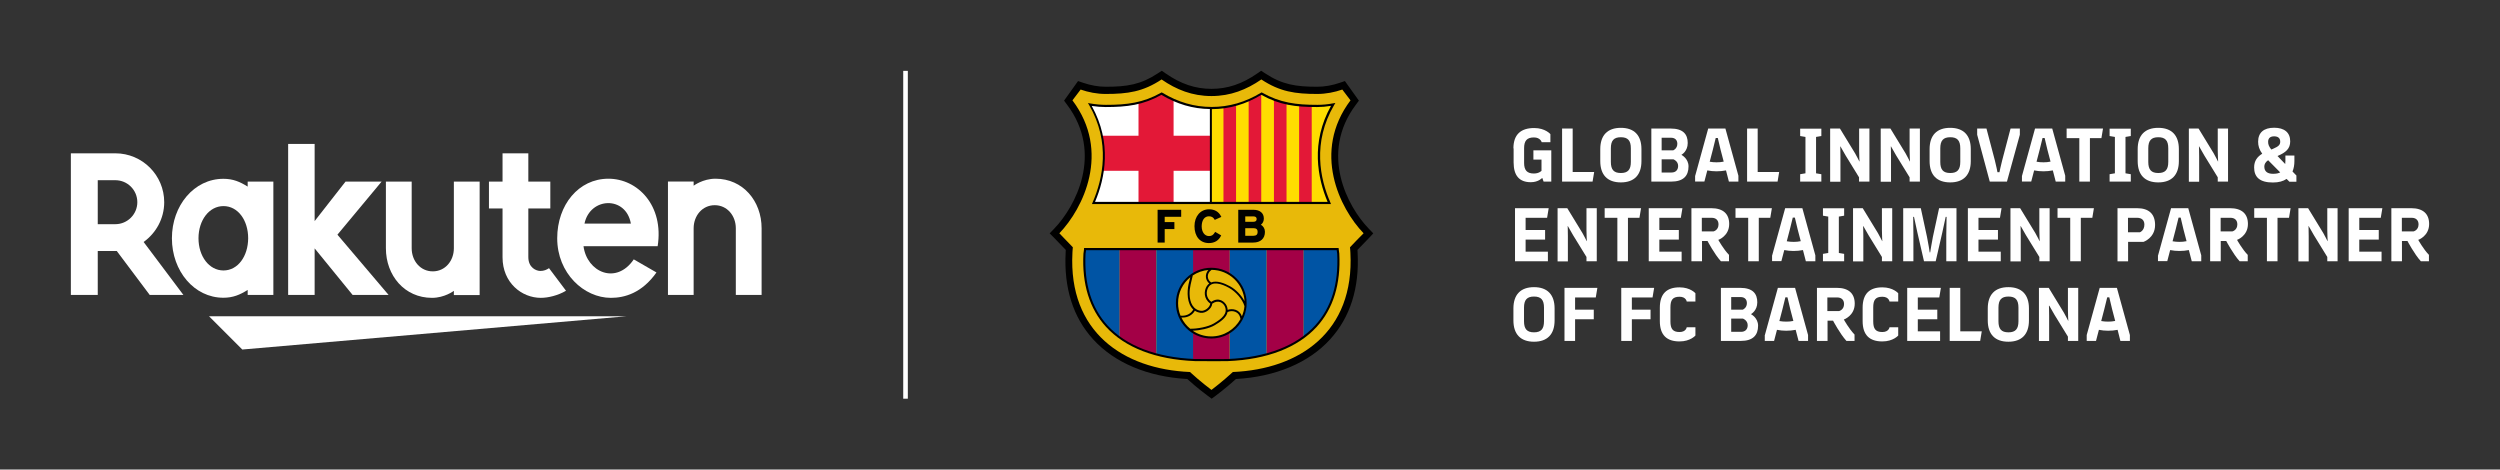 <?xml version="1.0" encoding="utf-8"?>
<!-- Generator: Adobe Illustrator 23.0.3, SVG Export Plug-In . SVG Version: 6.00 Build 0)  -->
<svg xmlns:xlink="http://www.w3.org/1999/xlink" version="1.1" id="Layer_1" xmlns="http://www.w3.org/2000/svg" x="0px" y="0px"
	 viewBox="0 0 250.13 46.98" style="enable-background:new 0 0 250.13 46.98;" xml:space="preserve">
<rect x="0" y="0" width="250.13" height="46.98" fill="#333333" stroke="none"/>
<style type="text/css">
	.st0{fill:none;}
	.st1{fill:#FFFFFF;}
	.st2{fill:#E8B909;}
	.st3{fill:#FFDD00;}
	.st4{fill:#0054A4;}
	.st5{fill:#A30046;}
	.st6{fill:#E31837;}
</style>
<g>
	<rect class="st0" width="250.13" height="46.98"/>
	<g>
		<rect x="7.09" y="7.09" class="st0" width="235.95" height="32.8"/>
		<g>
			<g>
				<g>
					<g>
						<path class="st1" d="M151.42,14.85c0-1.42,0.77-2.04,2.08-2.04c1.11,0,1.62,0.61,1.62,0.61v0.81h-0.87
							c0,0-0.12-0.48-0.78-0.48c-0.7,0-0.98,0.34-0.98,1.07v1.49c0,0.74,0.31,1.05,0.98,1.05c0.52,0,0.76-0.27,0.76-0.27v-1.12
							h-0.81v-0.93h1.79v3.13h-0.77l-0.13-0.36h-0.02c0,0-0.37,0.42-1.13,0.42c-1.13,0-1.72-0.64-1.72-1.98V14.85z"/>
						<path class="st1" d="M156.29,12.86h1.06v4.35h2.15l-0.16,0.96h-3.05V12.86z"/>
						<path class="st1" d="M160.11,14.92c0-1.38,0.72-2.13,2.06-2.13c1.34,0,2.06,0.75,2.06,2.13v1.2c0,1.38-0.72,2.13-2.06,2.13
							c-1.34,0-2.06-0.75-2.06-2.13V14.92z M162.17,17.31c0.7,0,1-0.33,1-1.11v-1.36c0-0.78-0.3-1.11-1-1.11c-0.7,0-1,0.33-1,1.11
							v1.36C161.17,16.98,161.47,17.31,162.17,17.31z"/>
						<path class="st1" d="M165.22,12.86h1.92c1.27,0,1.72,0.58,1.72,1.45c0,0.84-0.62,1.17-0.62,1.17v0.02c0,0,0.7,0.36,0.7,1.15
							c0,0.95-0.52,1.52-1.73,1.52h-1.99V12.86z M166.25,13.78v1.26h1.16c0,0,0.41-0.16,0.41-0.65c0-0.33-0.18-0.61-0.64-0.61
							H166.25z M166.25,15.93v1.33h0.99c0.43,0,0.66-0.27,0.66-0.66c0-0.49-0.47-0.66-0.47-0.66H166.25z"/>
						<path class="st1" d="M169.61,17.58l1.3-4.72h1.72l1.3,4.72v0.59h-0.95l-0.29-1.12c-0.31,0.06-0.62,0.09-0.95,0.09
							c-0.31,0-0.62-0.03-0.92-0.09l-0.29,1.11h-0.93V17.58z M171.06,16.18c0.22,0.04,0.45,0.06,0.69,0.06
							c0.24,0,0.48-0.02,0.71-0.07l-0.31-1.18c-0.12-0.49-0.28-1.18-0.28-1.18h-0.21c0,0-0.16,0.69-0.29,1.18L171.06,16.18z"/>
						<path class="st1" d="M174.8,12.86h1.06v4.35h2.15l-0.16,0.96h-3.05V12.86z"/>
						<path class="st1" d="M180.64,17.34V13.7l-0.53-0.09v-0.74h2.12v0.74l-0.53,0.09v3.64l0.53,0.09v0.74h-2.12v-0.74L180.64,17.34
							z"/>
						<path class="st1" d="M183.11,12.86h0.98l1.52,2.49c0.12,0.2,0.42,0.8,0.42,0.8h0.02c0,0-0.04-0.57-0.04-1.09v-2.2h1.03v5.31
							H186v-0.43l-1.34-2.18c-0.17-0.3-0.52-0.91-0.52-0.91h-0.02c0,0,0.02,0.48,0.02,1.01v2.52h-1.03V12.86z"/>
						<path class="st1" d="M188.16,12.86h0.98l1.52,2.49c0.12,0.2,0.42,0.8,0.42,0.8h0.02c0,0-0.04-0.57-0.04-1.09v-2.2h1.03v5.31
							h-1.03v-0.43l-1.34-2.18c-0.17-0.3-0.52-0.91-0.52-0.91h-0.02c0,0,0.02,0.48,0.02,1.01v2.52h-1.03V12.86z"/>
						<path class="st1" d="M193.06,14.92c0-1.38,0.72-2.13,2.06-2.13c1.34,0,2.06,0.75,2.06,2.13v1.2c0,1.38-0.72,2.13-2.06,2.13
							c-1.34,0-2.06-0.75-2.06-2.13V14.92z M195.13,17.31c0.7,0,1-0.33,1-1.11v-1.36c0-0.78-0.3-1.11-1-1.11c-0.7,0-1,0.33-1,1.11
							v1.36C194.13,16.98,194.42,17.31,195.13,17.31z"/>
						<path class="st1" d="M198.75,12.86l0.84,3.19c0.13,0.49,0.26,1.18,0.26,1.18h0.2c0,0,0.14-0.69,0.27-1.18l0.84-3.19h0.93v0.62
							l-1.29,4.69h-1.72l-1.26-4.69v-0.62H198.75z"/>
						<path class="st1" d="M202.31,17.58l1.3-4.72h1.72l1.3,4.72v0.59h-0.95l-0.29-1.12c-0.31,0.06-0.62,0.09-0.95,0.09
							c-0.31,0-0.62-0.03-0.92-0.09l-0.29,1.11h-0.93V17.58z M203.76,16.18c0.22,0.04,0.45,0.06,0.69,0.06
							c0.24,0,0.48-0.02,0.71-0.07l-0.31-1.18c-0.12-0.49-0.28-1.18-0.28-1.18h-0.21c0,0-0.16,0.69-0.29,1.18L203.76,16.18z"/>
						<path class="st1" d="M209.1,13.82v4.35h-1.06v-4.35h-1.27v-0.96h3.64l-0.16,0.96H209.1z"/>
						<path class="st1" d="M211.6,17.34V13.7l-0.53-0.09v-0.74h2.12v0.74l-0.53,0.09v3.64l0.53,0.09v0.74h-2.12v-0.74L211.6,17.34z"
							/>
						<path class="st1" d="M213.88,14.92c0-1.38,0.72-2.13,2.06-2.13c1.34,0,2.06,0.75,2.06,2.13v1.2c0,1.38-0.72,2.13-2.06,2.13
							c-1.34,0-2.06-0.75-2.06-2.13V14.92z M215.94,17.31c0.7,0,1-0.33,1-1.11v-1.36c0-0.78-0.3-1.11-1-1.11c-0.7,0-1,0.33-1,1.11
							v1.36C214.94,16.98,215.24,17.31,215.94,17.31z"/>
						<path class="st1" d="M218.99,12.86h0.98l1.52,2.49c0.12,0.2,0.42,0.8,0.42,0.8h0.02c0,0-0.04-0.57-0.04-1.09v-2.2h1.03v5.31
							h-1.03v-0.43l-1.34-2.18c-0.17-0.3-0.52-0.91-0.52-0.91h-0.02c0,0,0.02,0.48,0.02,1.01v2.52h-1.03V12.86z"/>
						<path class="st1" d="M226.34,15.38c-0.3-0.41-0.41-0.79-0.41-1.2c0-0.91,0.56-1.4,1.6-1.4c1.03,0,1.61,0.48,1.61,1.36
							c0,0.74-0.43,1.11-1.27,1.47l0.77,0.8c0.01-0.09,0.02-0.19,0.02-0.3v-0.55h0.9v0.55c0,0.39-0.06,0.74-0.19,1.05l0.39,0.4v0.62
							h-0.7l-0.28-0.28c-0.34,0.23-0.78,0.36-1.37,0.36c-1.33,0-1.88-0.55-1.88-1.51C225.53,16.09,225.85,15.68,226.34,15.38z
							 M227.42,17.39c0.3,0,0.53-0.04,0.72-0.14l-1.21-1.22c-0.29,0.2-0.38,0.43-0.38,0.62C226.54,17.15,226.86,17.39,227.42,17.39z
							 M227.25,14.96l0.17-0.07c0.56-0.24,0.72-0.4,0.72-0.72c0-0.39-0.27-0.53-0.61-0.53c-0.37,0-0.6,0.17-0.6,0.55
							C226.93,14.44,227,14.65,227.25,14.96z"/>
						<path class="st1" d="M151.58,20.83h3.37l-0.16,0.96h-2.15v1.22h1.95v0.96h-1.95v1.21h2.23v0.96h-3.29V20.83z"/>
						<path class="st1" d="M155.83,20.83h0.98l1.52,2.49c0.12,0.2,0.42,0.8,0.42,0.8h0.02c0,0-0.04-0.57-0.04-1.09v-2.2h1.03v5.31
							h-1.03v-0.43l-1.34-2.18c-0.17-0.3-0.52-0.91-0.52-0.91h-0.02c0,0,0.02,0.48,0.02,1.01v2.52h-1.03V20.83z"/>
						<path class="st1" d="M162.88,21.79v4.35h-1.06v-4.35h-1.27v-0.96h3.64l-0.16,0.96H162.88z"/>
						<path class="st1" d="M164.96,20.83h3.37l-0.16,0.96h-2.15v1.22h1.95v0.96h-1.95v1.21h2.23v0.96h-3.29V20.83z"/>
						<path class="st1" d="M169.21,20.83h2.01c1.16,0,1.79,0.55,1.79,1.58c0,1.21-1.09,1.59-1.09,1.59s0.52,0.94,1.07,1.5v0.64
							h-0.81c-0.66-0.73-1.34-2.03-1.34-2.03h-0.55v2.03h-1.06V20.83z M171.45,23.15c0,0,0.49-0.12,0.49-0.7
							c0-0.42-0.26-0.66-0.69-0.66h-0.98v1.36H171.45z"/>
						<path class="st1" d="M175.97,21.79v4.35h-1.06v-4.35h-1.27v-0.96h3.64l-0.16,0.96H175.97z"/>
						<path class="st1" d="M177.31,25.55l1.3-4.72h1.72l1.3,4.72v0.59h-0.95l-0.29-1.12c-0.31,0.06-0.62,0.09-0.95,0.09
							c-0.31,0-0.62-0.03-0.92-0.09l-0.29,1.11h-0.93V25.55z M178.77,24.14c0.22,0.04,0.45,0.06,0.69,0.06
							c0.24,0,0.48-0.02,0.71-0.07l-0.31-1.18c-0.12-0.49-0.28-1.18-0.28-1.18h-0.21c0,0-0.16,0.69-0.29,1.18L178.77,24.14z"/>
						<path class="st1" d="M182.92,25.31v-3.64l-0.53-0.09v-0.74h2.12v0.74l-0.53,0.09v3.64l0.53,0.09v0.74h-2.12V25.4L182.92,25.31
							z"/>
						<path class="st1" d="M185.39,20.83h0.98l1.52,2.49c0.12,0.2,0.42,0.8,0.42,0.8h0.02c0,0-0.04-0.57-0.04-1.09v-2.2h1.03v5.31
							h-1.03v-0.43l-1.34-2.18c-0.17-0.3-0.52-0.91-0.52-0.91h-0.02c0,0,0.02,0.48,0.02,1.01v2.52h-1.03V20.83z"/>
						<path class="st1" d="M190.44,20.83h1.74l0.62,2.87c0.12,0.55,0.27,1.55,0.27,1.55h0.05c0,0,0.16-1.01,0.27-1.55l0.62-2.87
							h1.74v5.31h-1.02V23.5c0-0.46,0.03-1.8,0.03-1.8h-0.09c0,0-0.23,1.05-0.34,1.57l-0.66,2.87h-1.17l-0.66-2.87
							c-0.12-0.52-0.34-1.57-0.34-1.57h-0.08c0,0,0.02,1.34,0.02,1.8v2.64h-1.02V20.83z"/>
						<path class="st1" d="M196.89,20.83h3.37l-0.16,0.96h-2.15v1.22h1.95v0.96h-1.95v1.21h2.23v0.96h-3.29V20.83z"/>
						<path class="st1" d="M201.14,20.83h0.98l1.52,2.49c0.12,0.2,0.42,0.8,0.42,0.8h0.02c0,0-0.04-0.57-0.04-1.09v-2.2h1.03v5.31
							h-1.03v-0.43l-1.34-2.18c-0.17-0.3-0.52-0.91-0.52-0.91h-0.02c0,0,0.02,0.48,0.02,1.01v2.52h-1.03V20.83z"/>
						<path class="st1" d="M208.19,21.79v4.35h-1.06v-4.35h-1.27v-0.96h3.64l-0.16,0.96H208.19z"/>
						<path class="st1" d="M211.85,20.83h1.97c1.19,0,1.8,0.59,1.8,1.68c0,1.3-1.16,1.69-1.16,1.69h-1.54v1.95h-1.06V20.83z
							 M214.1,23.24c0,0,0.45-0.16,0.45-0.77c0-0.41-0.24-0.68-0.73-0.68h-0.91v1.45H214.1z"/>
						<path class="st1" d="M215.92,25.55l1.3-4.72h1.72l1.3,4.72v0.59h-0.95l-0.29-1.12c-0.31,0.06-0.62,0.09-0.95,0.09
							c-0.31,0-0.62-0.03-0.92-0.09l-0.29,1.11h-0.93V25.55z M217.37,24.14c0.22,0.04,0.45,0.06,0.69,0.06
							c0.24,0,0.48-0.02,0.71-0.07l-0.31-1.18c-0.12-0.49-0.28-1.18-0.28-1.18h-0.21c0,0-0.16,0.69-0.29,1.18L217.37,24.14z"/>
						<path class="st1" d="M221.11,20.83h2.01c1.16,0,1.79,0.55,1.79,1.58c0,1.21-1.09,1.59-1.09,1.59s0.52,0.94,1.07,1.5v0.64
							h-0.81c-0.66-0.73-1.34-2.03-1.34-2.03h-0.55v2.03h-1.06V20.83z M223.36,23.15c0,0,0.49-0.12,0.49-0.7
							c0-0.42-0.26-0.66-0.69-0.66h-0.98v1.36H223.36z"/>
						<path class="st1" d="M227.87,21.79v4.35h-1.06v-4.35h-1.27v-0.96h3.64l-0.16,0.96H227.87z"/>
						<path class="st1" d="M229.95,20.83h0.98l1.52,2.49c0.12,0.2,0.42,0.8,0.42,0.8h0.02c0,0-0.04-0.57-0.04-1.09v-2.2h1.03v5.31
							h-1.03v-0.43l-1.34-2.18c-0.17-0.3-0.52-0.91-0.52-0.91h-0.02c0,0,0.02,0.48,0.02,1.01v2.52h-1.03V20.83z"/>
						<path class="st1" d="M234.99,20.83h3.37l-0.16,0.96h-2.15v1.22H238v0.96h-1.95v1.21h2.23v0.96h-3.29V20.83z"/>
						<path class="st1" d="M239.24,20.83h2.01c1.16,0,1.79,0.55,1.79,1.58c0,1.21-1.09,1.59-1.09,1.59s0.52,0.94,1.07,1.5v0.64
							h-0.81c-0.66-0.73-1.34-2.03-1.34-2.03h-0.55v2.03h-1.06V20.83z M241.49,23.15c0,0,0.49-0.12,0.49-0.7
							c0-0.42-0.26-0.66-0.69-0.66h-0.98v1.36H241.49z"/>
						<path class="st1" d="M151.42,30.86c0-1.38,0.72-2.13,2.06-2.13c1.34,0,2.06,0.75,2.06,2.13v1.2c0,1.38-0.72,2.13-2.06,2.13
							c-1.34,0-2.06-0.75-2.06-2.13V30.86z M153.48,33.25c0.7,0,1-0.33,1-1.11v-1.36c0-0.78-0.3-1.11-1-1.11c-0.7,0-1,0.33-1,1.11
							v1.36C152.48,32.92,152.78,33.25,153.48,33.25z"/>
						<path class="st1" d="M156.53,28.8h3.29l-0.16,0.96h-2.07v1.22h1.87v0.96h-1.87v2.17h-1.06V28.8z"/>
						<path class="st1" d="M162.21,28.8h3.29l-0.16,0.96h-2.07v1.22h1.87v0.96h-1.87v2.17h-1.06V28.8z"/>
						<path class="st1" d="M166.07,30.79c0-1.41,0.7-2.04,1.97-2.04c1.09,0,1.59,0.59,1.59,0.59v0.83h-0.87c0,0-0.06-0.48-0.72-0.48
							c-0.7,0-0.91,0.34-0.91,1.07v1.39c0,0.73,0.22,1.07,0.91,1.07c0.66,0,0.72-0.48,0.72-0.48h0.87v0.83c0,0-0.5,0.59-1.59,0.59
							c-1.27,0-1.97-0.63-1.97-2.04V30.79z"/>
						<path class="st1" d="M172.18,28.8h1.92c1.27,0,1.72,0.58,1.72,1.45c0,0.84-0.62,1.17-0.62,1.17v0.02c0,0,0.7,0.36,0.7,1.15
							c0,0.95-0.52,1.52-1.73,1.52h-1.99V28.8z M173.21,29.72v1.26h1.16c0,0,0.41-0.16,0.41-0.65c0-0.33-0.18-0.61-0.64-0.61H173.21
							z M173.21,31.87v1.33h0.99c0.43,0,0.66-0.27,0.66-0.66c0-0.49-0.47-0.66-0.47-0.66H173.21z"/>
						<path class="st1" d="M176.58,33.52l1.3-4.72h1.72l1.3,4.72v0.59h-0.95L179.66,33c-0.31,0.06-0.62,0.09-0.95,0.09
							c-0.31,0-0.62-0.03-0.92-0.09l-0.29,1.11h-0.93V33.52z M178.03,32.12c0.22,0.04,0.45,0.06,0.69,0.06
							c0.24,0,0.48-0.02,0.71-0.07l-0.31-1.18c-0.12-0.49-0.28-1.18-0.28-1.18h-0.21c0,0-0.16,0.69-0.29,1.18L178.03,32.12z"/>
						<path class="st1" d="M181.77,28.8h2.01c1.16,0,1.79,0.55,1.79,1.58c0,1.21-1.09,1.59-1.09,1.59s0.52,0.94,1.07,1.5v0.64h-0.81
							c-0.66-0.73-1.34-2.03-1.34-2.03h-0.55v2.03h-1.06V28.8z M184.01,31.12c0,0,0.49-0.12,0.49-0.7c0-0.42-0.26-0.66-0.69-0.66
							h-0.98v1.36H184.01z"/>
						<path class="st1" d="M186.36,30.79c0-1.41,0.7-2.04,1.97-2.04c1.09,0,1.59,0.59,1.59,0.59v0.83h-0.87c0,0-0.06-0.48-0.72-0.48
							c-0.7,0-0.91,0.34-0.91,1.07v1.39c0,0.73,0.22,1.07,0.91,1.07c0.66,0,0.72-0.48,0.72-0.48h0.87v0.83c0,0-0.5,0.59-1.59,0.59
							c-1.27,0-1.97-0.63-1.97-2.04V30.79z"/>
						<path class="st1" d="M190.82,28.8h3.37l-0.16,0.96h-2.15v1.22h1.95v0.96h-1.95v1.21h2.23v0.96h-3.29V28.8z"/>
						<path class="st1" d="M195.07,28.8h1.06v4.35h2.15l-0.16,0.96h-3.05V28.8z"/>
						<path class="st1" d="M198.88,30.86c0-1.38,0.72-2.13,2.06-2.13c1.34,0,2.06,0.75,2.06,2.13v1.2c0,1.38-0.72,2.13-2.06,2.13
							c-1.34,0-2.06-0.75-2.06-2.13V30.86z M200.95,33.25c0.7,0,1-0.33,1-1.11v-1.36c0-0.78-0.3-1.11-1-1.11c-0.7,0-1,0.33-1,1.11
							v1.36C199.95,32.92,200.24,33.25,200.95,33.25z"/>
						<path class="st1" d="M204,28.8h0.98l1.52,2.49c0.12,0.2,0.42,0.8,0.42,0.8h0.02c0,0-0.04-0.57-0.04-1.09v-2.2h1.03v5.31h-1.03
							v-0.43l-1.34-2.18c-0.17-0.3-0.52-0.91-0.52-0.91H205c0,0,0.02,0.48,0.02,1.01v2.52H204V28.8z"/>
						<path class="st1" d="M208.78,33.52l1.3-4.72h1.72l1.3,4.72v0.59h-0.95L211.87,33c-0.31,0.06-0.62,0.09-0.95,0.09
							c-0.31,0-0.62-0.03-0.92-0.09l-0.29,1.11h-0.93V33.52z M210.23,32.12c0.22,0.04,0.45,0.06,0.69,0.06
							c0.24,0,0.48-0.02,0.71-0.07l-0.31-1.18c-0.12-0.49-0.28-1.18-0.28-1.18h-0.21c0,0-0.16,0.69-0.29,1.18L210.23,32.12z"/>
					</g>
				</g>
			</g>
			<g>
				<g>
					<path class="st2" d="M126.18,7.6l0.16,0.11c1.8,1.19,3.24,1.41,5.44,1.41c0.78,0,1.61-0.15,2.4-0.42l0.21-0.07l1.04,1.46
						l-0.11,0.14c-3.87,5.15-0.85,10.71,1.29,12.92l0.2,0.21l-0.2,0.2c-0.28,0.28-0.77,0.78-1.13,1.16l-0.12,0.13l0.01,0.18l0,0.06
						c0,0.05,0,0.09,0.01,0.17l0,0.03c0.18,3.43-0.71,6.25-2.64,8.38c-2.06,2.26-5.3,3.62-9.14,3.83l-0.15,0.01l-0.11,0.1
						c-0.98,0.89-1.97,1.63-1.98,1.64l-0.17,0.13l-0.17-0.13c-0.04-0.03-1.02-0.76-1.98-1.64l-0.11-0.1l-0.15-0.01
						c-3.83-0.21-7.08-1.57-9.14-3.83c-1.94-2.13-2.83-4.95-2.64-8.38l0-0.03c0.01-0.08,0.01-0.12,0.01-0.17l0-0.01l0,0l0-0.05
						l0.01-0.18l-0.12-0.13c-0.34-0.36-0.84-0.88-1.13-1.16l-0.2-0.2l0.2-0.21c2.14-2.22,5.16-7.78,1.29-12.92l-0.11-0.14L108,8.62
						l0.21,0.07c0.8,0.28,1.63,0.42,2.4,0.42c2.2,0,3.64-0.22,5.44-1.41l0.16-0.11l0.16,0.11c1.58,1.1,3.12,1.61,4.82,1.61
						c1.7,0,3.24-0.51,4.82-1.61L126.18,7.6"/>
					<path class="st1" d="M109.41,20.31c1.21-2.78,1.67-6.36-0.38-9.85c0.51,0.09,1.05,0.15,1.59,0.15c2.09,0,3.73-0.19,5.58-1.23
						c1.46,0.88,3.09,1.44,5,1.44c1.92,0,3.55-0.56,5.01-1.44c1.85,1.04,3.49,1.23,5.58,1.23c0.54,0,1.08-0.06,1.59-0.16
						c-2.05,3.5-1.59,7.08-0.38,9.86H109.41"/>
					<path class="st3" d="M133,20.31c-1.21-2.78-1.67-6.36,0.38-9.86c-0.52,0.1-1.05,0.16-1.59,0.16c-2.09,0-3.73-0.19-5.58-1.23
						c-1.46,0.88-3.09,1.44-5.01,1.44c-0.02,0-0.04,0-0.06,0v9.5H133z"/>
					<g>
						<path class="st4" d="M130.4,33.76c2.33-1.7,3.7-4.41,3.5-8.37c-0.02-0.23-0.04-0.24-0.06-0.46h-3.44V33.76z"/>
						<path class="st5" d="M126.72,35.47c1.38-0.37,2.63-0.94,3.68-1.7v-8.84h-3.68V35.47z"/>
						<path class="st5" d="M112,33.76c1.05,0.77,2.3,1.33,3.68,1.7V24.92H112V33.76z"/>
						<path class="st4" d="M108.51,25.39c-0.2,3.96,1.17,6.67,3.5,8.37v-8.84h-3.44C108.55,25.15,108.53,25.16,108.51,25.39z"/>
						<g>
							<path class="st5" d="M121.21,26.88c0.67,0,1.3,0.19,1.83,0.53v-2.48h-3.68v2.49C119.9,27.08,120.53,26.88,121.21,26.88z"/>
							<path class="st5" d="M121.21,33.81c-0.68,0-1.31-0.2-1.85-0.54v2.74c0.07,0,0.13,0.01,0.19,0.01c1.22,0.01,2.33,0.01,3.29,0
								c0.07,0,0.13-0.01,0.19-0.01v-2.73C122.51,33.62,121.89,33.81,121.21,33.81z"/>
						</g>
						<path class="st4" d="M123.04,24.92v2.48c0.98,0.61,1.64,1.7,1.64,2.94c0,1.24-0.66,2.33-1.64,2.94v2.73
							c1.3-0.07,2.54-0.25,3.68-0.55V24.92H123.04z"/>
						<path class="st4" d="M117.75,30.35c0-1.24,0.65-2.32,1.62-2.93v-2.49h-3.68v10.54c1.14,0.31,2.38,0.49,3.68,0.55v-2.74
							C118.39,32.66,117.75,31.58,117.75,30.35z"/>
					</g>
					<path class="st6" d="M110.23,13.58c0.25,1.2,0.26,2.39,0.1,3.51h3.58v3.22h3.51v-3.22h3.74v-3.51h-3.74v-3.57
						c-0.42-0.19-0.83-0.4-1.22-0.64c-0.78,0.44-1.53,0.73-2.29,0.92v3.29H110.23z"/>
					<g>
						<path class="st6" d="M128.72,20.31v-9.97c-0.42-0.09-0.84-0.22-1.26-0.38v10.35H128.72z"/>
						<path class="st6" d="M123.67,20.31v-9.83c-0.41,0.11-0.83,0.2-1.26,0.25v9.58H123.67z"/>
						<path class="st6" d="M131.24,20.31V10.6c-0.44-0.01-0.86-0.03-1.26-0.07v9.78H131.24z"/>
						<path class="st6" d="M126.19,20.31V9.38c-0.41,0.25-0.83,0.46-1.26,0.65v10.28H126.19z"/>
					</g>
					<path d="M137.4,23.35l-0.48-0.5c-2.05-2.13-4.96-7.46-1.25-12.39l0.29-0.39l-1.4-1.96l-0.5,0.17c-0.75,0.26-1.54,0.4-2.27,0.4
						c-2.12,0-3.5-0.21-5.21-1.34l-0.4-0.26l-0.39,0.27c-1.51,1.05-2.97,1.54-4.58,1.54s-3.07-0.49-4.58-1.54l-0.39-0.27l-0.4,0.26
						c-1.71,1.13-3.09,1.34-5.21,1.34c-0.73,0-1.51-0.14-2.27-0.4l-0.5-0.17l-1.4,1.96l0.29,0.39c3.71,4.92,0.8,10.26-1.25,12.39
						l-0.48,0.5l0.49,0.49c0.26,0.26,0.73,0.75,1.12,1.16c0,0.02,0,0.04,0,0.06c0,0.04,0,0.08-0.01,0.15l0,0.05
						c-0.19,3.55,0.74,6.48,2.75,8.69c2.14,2.35,5.47,3.75,9.42,3.97c0.98,0.89,1.97,1.63,2.02,1.66l0.42,0.31l0.42-0.31
						c0.04-0.03,1.03-0.77,2.01-1.66c3.95-0.22,7.29-1.62,9.42-3.97c2.02-2.22,2.94-5.14,2.75-8.69l0-0.05
						c-0.01-0.07-0.01-0.1-0.01-0.15c0-0.02,0-0.04,0-0.06c0.39-0.41,0.86-0.89,1.12-1.16L137.4,23.35z M135.07,24.74
						c0.04,0.36,0.02,0.34,0.04,0.55c0.42,7.92-5.09,11.65-11.76,11.93c-1.02,0.95-2.14,1.79-2.14,1.79s-1.13-0.84-2.15-1.79
						c-6.67-0.28-12.18-4.01-11.76-11.93c0.02-0.21,0-0.19,0.04-0.55c-0.38-0.4-1.01-1.06-1.35-1.4c2.39-2.48,5.18-8.16,1.31-13.3
						l0.82-1.08c0.77,0.27,1.63,0.44,2.5,0.44c2.22,0,3.74-0.22,5.6-1.45c1.47,1.02,3.07,1.66,4.99,1.66c1.91,0,3.51-0.64,4.99-1.66
						c1.86,1.23,3.38,1.45,5.6,1.45c0.86,0,1.73-0.17,2.5-0.44l0.82,1.08c-3.87,5.15-1.08,10.82,1.31,13.3
						C136.08,23.68,135.45,24.34,135.07,24.74z"/>
					<path d="M108.46,24.92c-0.01,0.12-0.02,0.18-0.03,0.24c-0.01,0.06-0.02,0.12-0.03,0.22c-0.16,3.04,0.61,5.51,2.26,7.32
						c1.9,2.08,4.97,3.27,8.9,3.43l0.15,0c0.65,0,1.27,0.01,1.85,0.01c0.46,0,0.89,0,1.29-0.01c3.92-0.16,6.99-1.35,8.89-3.43
						c1.65-1.82,2.42-4.28,2.26-7.33c-0.01-0.1-0.02-0.16-0.03-0.22c-0.01-0.06-0.02-0.12-0.03-0.24l-0.01-0.1h-25.47L108.46,24.92z
						 M108.61,25.4c0.01-0.1,0.02-0.16,0.03-0.21c0.01-0.05,0.01-0.09,0.02-0.16h25.08c0.01,0.07,0.01,0.11,0.02,0.16
						c0.01,0.05,0.02,0.11,0.03,0.2c0.15,2.99-0.59,5.4-2.21,7.17c-1.86,2.04-4.88,3.2-8.74,3.36c-0.92,0.01-1.98,0.01-3.14,0
						l-0.15,0c-3.86-0.16-6.89-1.32-8.74-3.36C109.2,30.79,108.46,28.38,108.61,25.4z"/>
					<path d="M109.31,20.27l-0.06,0.15h23.92l-0.06-0.15c-1.04-2.38-1.82-6.01,0.38-9.77l0.12-0.2l-0.23,0.04
						c-0.53,0.1-1.06,0.15-1.57,0.15c-2.13,0-3.72-0.2-5.53-1.22l-0.05-0.03l-0.05,0.03c-1.59,0.96-3.21,1.43-4.95,1.43
						c-1.74,0-3.36-0.47-4.95-1.43l-0.05-0.03l-0.05,0.03c-1.81,1.02-3.4,1.22-5.53,1.22c-0.5,0-1.03-0.05-1.57-0.14l-0.23-0.04
						l0.12,0.2C111.13,14.26,110.35,17.89,109.31,20.27z M121.26,10.92c1.74-0.01,3.36-0.48,4.94-1.43
						c1.82,1.02,3.43,1.22,5.58,1.22c0.45,0,0.92-0.04,1.39-0.12c-2.05,3.68-1.35,7.22-0.34,9.61h-11.58V10.92z M109.23,10.6
						c0.48,0.07,0.94,0.11,1.39,0.11c2.15,0,3.76-0.2,5.58-1.22c1.56,0.93,3.15,1.4,4.85,1.42v9.29h-11.49
						C110.57,17.82,111.28,14.28,109.23,10.6z"/>
					<polygon points="118.18,21.69 118.18,20.99 115.82,20.99 115.82,24.27 116.53,24.27 116.53,22.92 117.5,22.92 117.5,22.22 
						116.53,22.22 116.53,21.69 					"/>
					<path d="M120.96,21.64c0.26,0,0.44,0.11,0.56,0.33l0.02,0.03l0.66-0.3l-0.02-0.03c-0.23-0.48-0.65-0.73-1.21-0.73
						c-0.86,0-1.46,0.7-1.46,1.69c0,1.03,0.56,1.69,1.44,1.69c0.57,0,0.98-0.25,1.22-0.74l0.01-0.03l-0.6-0.35l-0.02,0.03
						c-0.17,0.29-0.33,0.39-0.6,0.39c-0.43,0-0.73-0.4-0.73-0.98C120.24,22.02,120.51,21.64,120.96,21.64z"/>
					<path d="M126.45,21.87c0-0.55-0.39-0.88-1.05-0.88h-1.51v3.28h1.49c0.74,0,1.18-0.4,1.18-1.07c0-0.31-0.15-0.57-0.41-0.71
						C126.34,22.35,126.45,22.13,126.45,21.87z M124.59,21.65h0.78c0.32,0,0.36,0.15,0.36,0.27c0,0.18-0.11,0.27-0.33,0.27h-0.81
						V21.65z M125.41,23.59h-0.82v-0.76h0.82c0.29,0,0.42,0.12,0.42,0.38C125.83,23.46,125.69,23.59,125.41,23.59z"/>
					<path d="M121.19,33.87c1.95,0,3.54-1.59,3.54-3.54c0-1.95-1.59-3.54-3.54-3.54c-1.95,0-3.54,1.59-3.54,3.54
						C117.65,32.28,119.24,33.87,121.19,33.87z M121.19,33.66c-0.69,0-1.33-0.21-1.86-0.57c0.7-0.03,1.64-0.21,2.22-0.56
						c0.56-0.33,1.16-0.75,1.27-1.31c0.41-0.2,1.19-0.11,1.29,0.71C123.54,32.96,122.45,33.66,121.19,33.66z M119.55,31.09
						c0.16,0.11,0.36,0.18,0.59,0.21c0.46,0.06,1.11-0.4,1.15-0.92c0.64-0.45,1.13-0.04,1.27,0.31c0.29,0.7-0.32,1.2-1.11,1.67
						c-0.61,0.36-1.68,0.54-2.37,0.53c-0.37-0.3-0.67-0.68-0.88-1.12c0.03,0,0.05,0,0.08,0C118.82,31.79,119.29,31.53,119.55,31.09z
						 M119.02,29.41c-0.01-0.65,0.18-1.22,0.32-1.85c0.45-0.3,0.99-0.5,1.56-0.55c-0.38,0.42-0.31,1.03,0.09,1.35
						c-0.09,0.07-0.18,0.16-0.25,0.27c-0.29,0.46-0.34,1.25,0.35,1.74c-0.04,0.39-0.56,0.77-0.92,0.73
						C119.39,31.01,119.03,30.29,119.02,29.41z M122.83,31c-0.01-0.12-0.03-0.25-0.09-0.39c-0.18-0.42-0.79-0.94-1.55-0.41
						c-0.56-0.42-0.53-1.07-0.28-1.47c0.39-0.61,1.27-0.37,2.07,0.08c0.65,0.36,1.34,1.13,1.53,1.82c-0.03,0.36-0.12,0.7-0.26,1.02
						C124.02,30.94,123.29,30.84,122.83,31z M123.08,28.65c-0.58-0.32-1.35-0.62-1.9-0.39c-0.42-0.26-0.49-0.91,0.04-1.26
						c1.76,0.01,3.19,1.39,3.3,3.13C124.2,29.53,123.63,28.95,123.08,28.65z M119.09,27.74c-0.06,0.25-0.12,0.46-0.17,0.68
						c-0.17,0.78-0.17,1.97,0.47,2.55c-0.22,0.39-0.62,0.62-1.11,0.62c-0.06,0-0.12,0-0.17-0.01c-0.16-0.39-0.24-0.81-0.24-1.25
						C117.86,29.28,118.34,28.35,119.09,27.74z"/>
				</g>
			</g>
			<g>
				<polygon class="st1" points="62.72,31.64 20.91,31.64 24.24,34.97 				"/>
				<path class="st1" d="M24.78,18.17v0.5c-0.78-0.49-1.47-0.78-2.43-0.78c-2.93,0-5.15,2.67-5.15,5.95c0,3.28,2.23,5.95,5.15,5.95
					c0.95,0,1.65-0.29,2.43-0.78v0.5h2.57V18.17H24.78z M22.36,27.06c-1.44,0-2.5-1.42-2.5-3.22c0-1.8,1.06-3.22,2.5-3.22
					c1.45,0,2.47,1.42,2.47,3.22C24.82,25.64,23.8,27.06,22.36,27.06z"/>
				<path class="st1" d="M45.41,18.17v6.67c0,1.25-0.86,2.31-2.11,2.31c-1.25,0-2.11-1.06-2.11-2.31v-6.67h-2.58v6.67
					c0,2.73,1.87,4.96,4.61,4.96c1.27,0,2.19-0.7,2.19-0.7v0.42h2.58V18.17H45.41z"/>
				<path class="st1" d="M69.4,29.51v-6.67c0-1.25,0.86-2.31,2.11-2.31c1.25,0,2.11,1.06,2.11,2.31v6.67h2.58v-6.67
					c0-2.73-1.87-4.96-4.61-4.96c-1.27,0-2.19,0.7-2.19,0.7v-0.42h-2.57v11.35H69.4z"/>
				<path class="st1" d="M9.78,29.51v-4.4h1.9l3.3,4.4h3.37l-3.98-5.3c1.24-0.89,2.06-2.34,2.06-3.98c0-2.7-2.19-4.89-4.89-4.89
					H7.09v14.17H9.78z M9.78,18.03h1.76c1.21,0,2.2,0.98,2.2,2.2c0,1.21-0.99,2.2-2.2,2.2H9.78V18.03z"/>
				<path class="st1" d="M54.93,26.83c-0.23,0.16-0.52,0.28-0.86,0.28c-0.42,0-1.21-0.32-1.21-1.39v-4.86h2.2v-2.69h-2.2l0-2.83
					h-2.58l0,2.83h-1.36v2.69h1.36v4.89c0,2.53,1.91,4.05,3.83,4.05c0.72,0,1.71-0.23,2.52-0.71L54.93,26.83z"/>
				<polygon class="st1" points="33.76,23.48 38.18,18.17 34.57,18.17 31.48,22.12 31.48,14.4 28.83,14.4 28.83,29.51 31.48,29.51 
					31.48,24.85 35.28,29.51 38.88,29.51 				"/>
				<path class="st1" d="M60.87,17.88c-2.98,0-5.12,2.62-5.12,5.96c0,3.51,2.68,5.96,5.37,5.96c1.36,0,3.1-0.47,4.56-2.54
					l-2.27-1.31c-1.76,2.59-4.69,1.28-5.03-1.32l7.42,0C66.44,20.56,63.8,17.88,60.87,17.88z M63.12,22.37h-4.64
					C59.03,19.72,62.62,19.56,63.12,22.37z"/>
			</g>
			<rect x="90.37" y="7.09" class="st1" width="0.46" height="32.8"/>
		</g>
	</g>
</g>
</svg>
